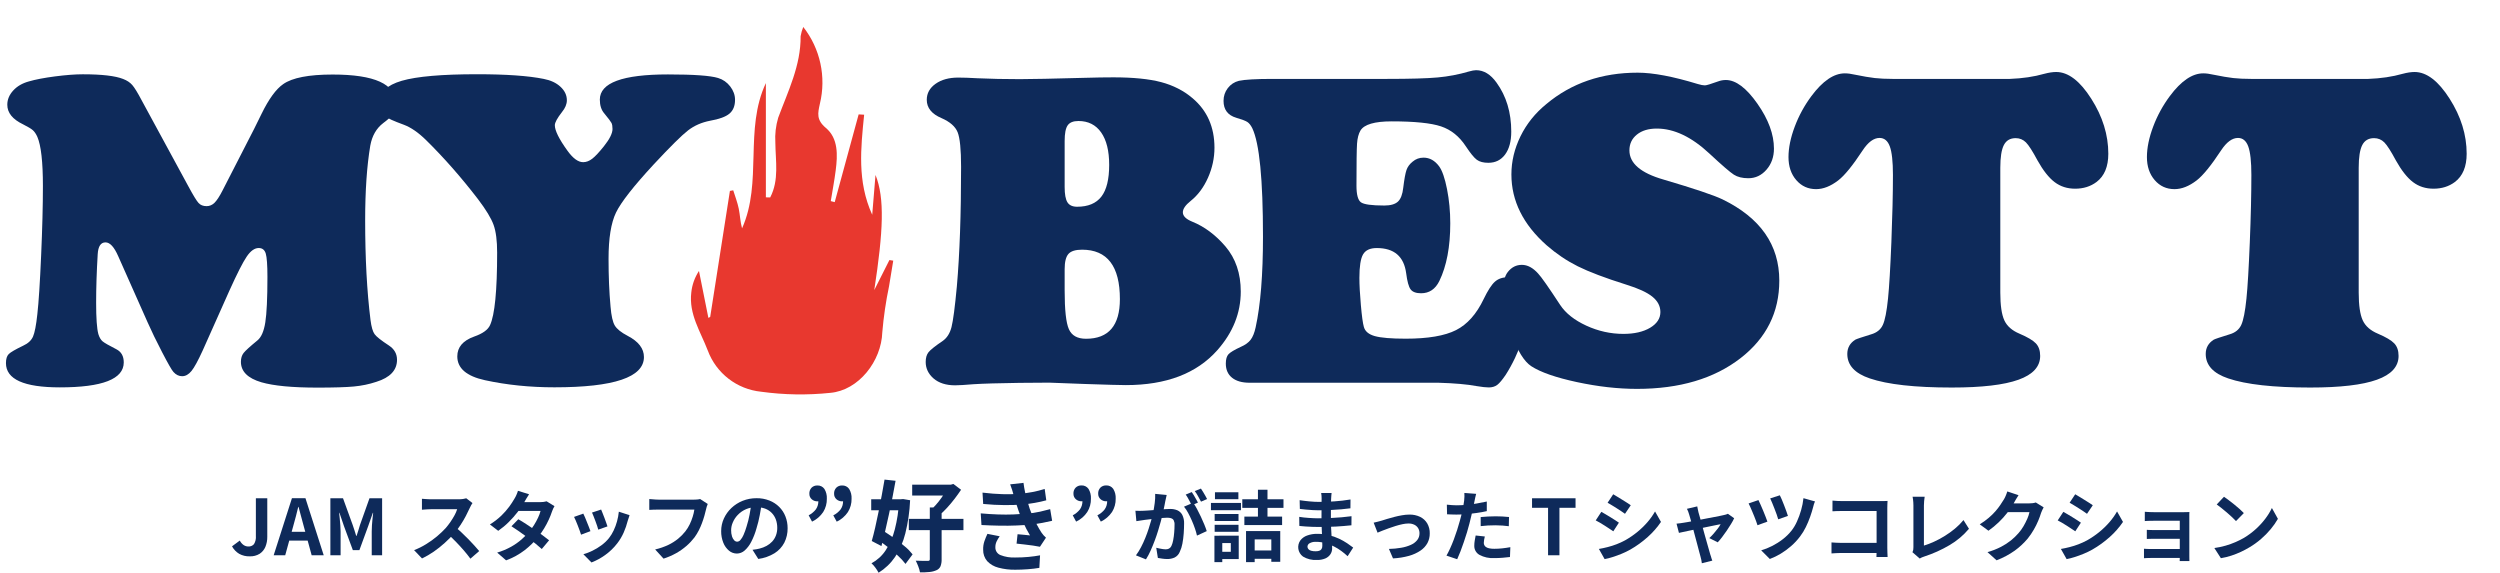 <?xml version="1.0" encoding="utf-8"?>
<!-- Generator: Adobe Illustrator 27.9.0, SVG Export Plug-In . SVG Version: 6.00 Build 0)  -->
<svg version="1.1" id="レイヤー_1" xmlns="http://www.w3.org/2000/svg" xmlns:xlink="http://www.w3.org/1999/xlink" x="0px"
	 y="0px" viewBox="0 0 926.76 212.31" style="enable-background:new 0 0 926.76 212.31;" xml:space="preserve">
<style type="text/css">
	.st0{clip-path:url(#SVGID_00000165217659560952030640000002328631846197659548_);}
	.st1{enable-background:new    ;}
	.st2{fill:#0E2A5A;}
	.st3{clip-path:url(#SVGID_00000088843289442500438930000016904691347823542193_);}
	.st4{fill:#E8382F;}
	.st5{clip-path:url(#SVGID_00000096059501477028723270000017406821011147578760_);}
</style>
<g id="グループ_30" transform="translate(-45 -22.333)">
	<g id="グループ_27" transform="translate(-7.568 -19)">
		<g id="グループ_24" transform="translate(52.568 41.333)">
			<g>
				<defs>
					<rect id="SVGID_1_" x="0" width="926.76" height="185.97"/>
				</defs>
				<clipPath id="SVGID_00000016778902267686313350000003582714509362011313_">
					<use xlink:href="#SVGID_1_"  style="overflow:visible;"/>
				</clipPath>
				<g id="グループ_23" style="clip-path:url(#SVGID_00000016778902267686313350000003582714509362011313_);">
					<g class="st1">
						<path class="st2" d="M85.03,107.76l-9.91,22.21c-1.71,3.74-3.08,6.26-4.13,7.55c-1.05,1.29-2.2,1.94-3.47,1.94
							c-1.21,0-2.28-0.52-3.22-1.57c-0.61-0.66-2-3.08-4.17-7.26c-2.17-4.18-3.98-7.9-5.41-11.14l-10.9-24.52
							c-1.49-3.41-3.05-5.12-4.71-5.12c-1.76,0-2.72,1.46-2.89,4.38c-0.39,6.49-0.58,12.49-0.58,18c0,5.73,0.27,9.61,0.83,11.64
							c0.38,1.21,0.89,2.09,1.53,2.64c0.63,0.55,2.35,1.54,5.16,2.97c1.82,0.94,2.72,2.56,2.72,4.87c0,6.16-7.9,9.25-23.69,9.25
							c-13.32,0-19.98-3-19.98-9c0-1.54,0.34-2.65,1.03-3.34c0.69-0.69,2.46-1.72,5.33-3.1c1.82-0.83,3.04-1.95,3.67-3.38
							c0.63-1.43,1.17-4.21,1.61-8.34c0.5-4.4,0.96-11.63,1.4-21.67c0.44-10.04,0.66-18.64,0.66-25.8c0-8.97-0.69-15.05-2.06-18.24
							c-0.5-1.1-1.06-1.93-1.69-2.48c-0.63-0.55-1.83-1.26-3.59-2.15c-3.91-1.87-5.86-4.29-5.86-7.26c0-1.93,0.73-3.69,2.19-5.28
							c1.46-1.6,3.4-2.72,5.82-3.38c2.42-0.71,5.65-1.33,9.7-1.86c4.05-0.52,7.47-0.78,10.28-0.78c7.04,0,12.02,0.58,14.94,1.73
							c1.43,0.55,2.56,1.29,3.38,2.23c0.83,0.94,2.01,2.86,3.55,5.78l17.17,31.62c1.87,3.47,3.16,5.59,3.88,6.36
							c0.71,0.77,1.7,1.16,2.97,1.16c1.1,0,2.08-0.41,2.93-1.24s1.86-2.36,3.01-4.62l11.64-22.7c1.43-2.92,2.36-4.81,2.81-5.7
							c2.69-5.5,5.37-9.16,8.01-10.98c3.36-2.36,9.46-3.55,18.33-3.55c15.57,0,23.36,3.55,23.36,10.65c0,1.6-0.3,2.88-0.91,3.84
							c-0.61,0.96-1.85,2.13-3.71,3.51c-2.53,1.93-4.13,4.71-4.79,8.34c-1.27,7.59-1.9,16.84-1.9,27.74
							c0,14.03,0.66,26.33,1.98,36.9c0.33,2.59,0.84,4.35,1.53,5.28c0.69,0.94,2.46,2.34,5.33,4.21c1.98,1.32,2.97,3.08,2.97,5.28
							c0,3.85-2.56,6.58-7.68,8.17c-2.64,0.88-5.42,1.46-8.34,1.73c-2.92,0.27-7.4,0.41-13.46,0.41c-9.3,0-16.24-0.66-20.8-1.98
							c-5.06-1.49-7.59-4.02-7.59-7.59c0-1.32,0.33-2.41,0.99-3.26c0.66-0.85,2.36-2.4,5.12-4.66c1.43-1.16,2.41-3.38,2.93-6.69
							c0.52-3.3,0.79-8.92,0.79-16.84c0-4.4-0.21-7.29-0.62-8.67c-0.41-1.37-1.28-2.06-2.6-2.06c-1.54,0-3.03,1.06-4.46,3.18
							C90.04,97.2,87.89,101.43,85.03,107.76z"/>
					</g>
					<g class="st1">
						<path class="st2" d="M176.88,27.52c10.78,0,19.01,0.58,24.68,1.73c2.59,0.5,4.67,1.47,6.23,2.93
							c1.57,1.46,2.35,3.12,2.35,4.99c0,1.43-0.6,2.89-1.82,4.38c-1.76,2.26-2.64,3.88-2.64,4.87c0,1.98,1.57,5.15,4.71,9.49
							c2.03,2.81,3.96,4.21,5.78,4.21c1.16,0,2.28-0.43,3.38-1.28c1.1-0.85,2.53-2.38,4.29-4.58c2.15-2.69,3.22-4.84,3.22-6.44
							c0-0.99-0.13-1.73-0.37-2.23c-0.25-0.5-1.14-1.68-2.68-3.55c-1.1-1.26-1.65-2.97-1.65-5.12c0-6.22,8.42-9.33,25.26-9.33
							c9.52,0,15.71,0.44,18.58,1.32c1.82,0.55,3.31,1.6,4.5,3.14c1.18,1.54,1.78,3.19,1.78,4.95c0,2.26-0.69,3.96-2.07,5.12
							c-1.37,1.16-3.77,2.04-7.18,2.64c-3.14,0.61-5.86,1.8-8.18,3.59c-2.31,1.79-6.55,5.98-12.71,12.59
							c-7.48,8.09-12.15,14.05-13.99,17.87c-1.84,3.83-2.76,9.54-2.76,17.13c0,6.39,0.24,12.3,0.74,17.75
							c0.28,3.36,0.8,5.68,1.57,6.98c0.77,1.29,2.36,2.57,4.79,3.84c4.02,2.09,6.02,4.71,6.02,7.84c0,7.49-11.06,11.23-33.19,11.23
							c-9.08,0-17.67-0.88-25.76-2.64c-6.82-1.49-10.24-4.43-10.24-8.83c0-3.41,2.09-5.86,6.27-7.35c3.14-1.1,5.09-2.5,5.86-4.21
							c1.76-3.8,2.64-12.77,2.64-26.91c0-4.4-0.44-7.83-1.32-10.28c-0.88-2.45-2.81-5.63-5.78-9.54
							c-6.22-8.09-12.63-15.38-19.24-21.88c-2.86-2.81-5.61-4.71-8.26-5.7c-3.74-1.37-6-2.39-6.77-3.05
							c-1.54-1.32-2.31-3.08-2.31-5.28c0-3.69,2.78-6.34,8.34-7.97C154.53,28.33,163.83,27.52,176.88,27.52z"/>
					</g>
					<g class="st1">
						<path class="st2" d="M388.98,141.85l-11.06,0.08c-7.76,0.11-13.43,0.27-17.01,0.5c-3.19,0.27-5.48,0.41-6.85,0.41
							c-3.36,0-6.03-0.85-8.01-2.56c-1.93-1.7-2.89-3.74-2.89-6.11c0-1.54,0.36-2.75,1.07-3.63c0.72-0.88,2.45-2.26,5.2-4.13
							c1.6-1.1,2.7-2.82,3.3-5.16c0.6-2.34,1.26-7.36,1.98-15.06c1.05-12,1.57-26.77,1.57-44.33c0-6.44-0.43-10.72-1.28-12.84
							c-0.85-2.12-2.85-3.87-5.99-5.24c-3.63-1.54-5.45-3.8-5.45-6.77c0-2.42,1.09-4.4,3.26-5.94c2.17-1.54,4.97-2.31,8.38-2.31
							c1.87,0,4.27,0.08,7.18,0.25c4.84,0.22,10.07,0.33,15.68,0.33c4.13,0,12.24-0.17,24.35-0.5c3.8-0.11,7.24-0.17,10.32-0.17
							c7.32,0,13.22,0.59,17.71,1.77c4.48,1.19,8.38,3.18,11.68,5.99c5.39,4.57,8.09,10.68,8.09,18.33c0,3.8-0.8,7.5-2.39,11.1
							c-1.6,3.6-3.74,6.48-6.44,8.63c-1.93,1.54-2.89,2.95-2.89,4.21c0,1.38,1.16,2.53,3.47,3.47c4.51,1.82,8.61,4.87,12.3,9.16
							c3.8,4.46,5.7,10.04,5.7,16.76c0,7.92-2.89,15.16-8.67,21.71c-7.65,8.64-18.96,12.96-33.93,12.96
							c-2.04,0-7.04-0.14-15.02-0.41C395.08,142.07,390.63,141.91,388.98,141.85z M394.67,52.28v17.01c0,2.7,0.34,4.6,1.03,5.7
							c0.69,1.1,1.88,1.65,3.59,1.65c4.07,0,7.07-1.25,9-3.76c1.93-2.5,2.89-6.42,2.89-11.76c0-5.17-0.99-9.18-2.97-12.01
							c-1.98-2.83-4.79-4.25-8.42-4.25c-1.93,0-3.26,0.54-4,1.61C395.04,47.54,394.67,49.48,394.67,52.28z M394.67,99.83v7.84
							c0,7.21,0.52,12,1.57,14.36c1.05,2.37,3.16,3.55,6.36,3.55c8.36,0,12.55-4.9,12.55-14.69c0-12.22-4.68-18.33-14.03-18.33
							c-2.42,0-4.1,0.52-5.04,1.57C395.14,95.18,394.67,97.08,394.67,99.83z"/>
					</g>
					<g class="st1">
						<path class="st2" d="M471.75,29.25h42.43c8.59,0,14.85-0.18,18.78-0.54c3.93-0.36,7.77-1.09,11.51-2.19
							c1.16-0.33,2.06-0.5,2.72-0.5c2.86,0,5.39,1.54,7.59,4.62c3.63,5.01,5.45,11.06,5.45,18.16c0,3.58-0.76,6.4-2.27,8.46
							c-1.52,2.06-3.59,3.09-6.23,3.09c-1.82,0-3.23-0.37-4.25-1.11c-1.02-0.75-2.38-2.41-4.09-5c-2.42-3.69-5.49-6.15-9.2-7.39
							c-3.71-1.24-9.81-1.86-18.29-1.86c-6.33,0-10.18,1.13-11.56,3.38c-0.72,1.21-1.14,2.84-1.28,4.87
							c-0.14,2.04-0.21,7.24-0.21,15.6c0,3.3,0.55,5.35,1.65,6.15c1.1,0.8,3.99,1.2,8.67,1.2c2.31,0,3.99-0.48,5.04-1.44
							c1.05-0.96,1.71-2.68,1.98-5.16c0.39-3.19,0.79-5.38,1.2-6.56c0.41-1.19,1.17-2.22,2.27-3.1c1.16-0.99,2.5-1.49,4.05-1.49
							c2.26,0,4.18,1.07,5.78,3.22c1.16,1.6,2.13,4.42,2.93,8.46c0.8,4.04,1.2,8.27,1.2,12.67c0,8.7-1.35,15.82-4.05,21.38
							c-1.49,3.03-3.74,4.54-6.77,4.54c-1.87,0-3.16-0.48-3.88-1.44c-0.72-0.96-1.26-2.96-1.65-5.99c-0.83-6.22-4.46-9.33-10.9-9.33
							c-2.48,0-4.17,0.79-5.08,2.35c-0.91,1.57-1.36,4.47-1.36,8.71c0,2.59,0.18,5.93,0.54,10.03c0.36,4.1,0.73,6.81,1.11,8.13
							c0.44,1.65,1.8,2.79,4.09,3.43c2.28,0.63,6.09,0.95,11.43,0.95c8.26,0,14.47-1.06,18.66-3.18c4.18-2.12,7.59-5.95,10.24-11.51
							c1.54-3.19,2.93-5.34,4.17-6.44c1.24-1.1,2.85-1.65,4.83-1.65c2.31,0,4.22,1,5.74,3.01c1.51,2.01,2.27,4.53,2.27,7.55
							c0,3.3-0.85,7.43-2.56,12.38c-1.71,4.95-3.8,9.36-6.27,13.21c-1.26,1.87-2.31,3.12-3.14,3.75c-0.83,0.63-1.87,0.95-3.14,0.95
							c-1.05,0-2.56-0.17-4.54-0.5c-3.52-0.66-8.23-1.07-14.12-1.24h-70c-2.81,0-4.98-0.62-6.52-1.86
							c-1.54-1.24-2.31-2.98-2.31-5.24c0-1.6,0.33-2.75,0.99-3.47c0.66-0.71,2.17-1.62,4.54-2.72c1.65-0.71,2.88-1.6,3.67-2.64
							c0.8-1.04,1.42-2.59,1.86-4.62c1.82-8.31,2.72-19.51,2.72-33.6c0-21.24-1.32-34.64-3.96-40.2c-0.55-1.1-1.16-1.87-1.82-2.31
							c-0.66-0.44-2.04-0.96-4.13-1.57c-3.14-0.93-4.71-3.03-4.71-6.27c0-1.76,0.52-3.33,1.57-4.71c1.05-1.37,2.42-2.28,4.13-2.72
							C461.43,29.5,465.58,29.25,471.75,29.25z"/>
					</g>
					<g class="st1">
						<path class="st2" d="M607.09,26.94c5.67,0,13.1,1.4,22.29,4.21c1.1,0.33,1.98,0.5,2.64,0.5c0.55,0,2.2-0.5,4.95-1.49
							c0.88-0.33,1.82-0.5,2.81-0.5c3.69,0,7.58,2.92,11.68,8.75c4.1,5.83,6.15,11.39,6.15,16.68c0,3.08-0.92,5.68-2.76,7.8
							c-1.85,2.12-4.09,3.18-6.73,3.18c-2.2,0-3.99-0.44-5.37-1.32c-1.38-0.88-4.4-3.49-9.08-7.84c-6.6-6.16-13.1-9.25-19.48-9.25
							c-3.08,0-5.54,0.74-7.39,2.23c-1.85,1.49-2.77,3.44-2.77,5.86c0,4.79,4.21,8.39,12.63,10.81c11.39,3.36,18.68,5.81,21.88,7.35
							c14.03,6.83,21.05,16.87,21.05,30.13c0,11.72-4.79,21.3-14.36,28.73c-9.8,7.59-22.59,11.39-38.39,11.39
							c-7.04,0-14.47-0.84-22.29-2.52c-7.82-1.68-13.46-3.65-16.92-5.9c-2.64-1.76-5.02-5.6-7.14-11.52
							c-2.12-5.91-3.18-11.68-3.18-17.29c0-2.69,0.55-4.73,1.65-6.11c1.38-1.76,3.11-2.64,5.2-2.64c2.09,0,4.1,1.07,6.03,3.22
							c1.16,1.21,3.88,5.09,8.17,11.64c2.04,3.08,5.27,5.64,9.7,7.68c4.43,2.04,9.01,3.05,13.74,3.05c4.07,0,7.37-0.76,9.91-2.27
							c2.53-1.52,3.8-3.45,3.8-5.82c0-2.2-0.99-4.1-2.97-5.7c-1.98-1.6-5.2-3.08-9.66-4.46c-7.87-2.48-13.87-4.75-18-6.81
							c-4.13-2.07-7.98-4.67-11.56-7.8c-8.69-7.7-13.04-16.45-13.04-26.25c0-4.84,1.13-9.56,3.38-14.16
							c2.26-4.6,5.45-8.57,9.58-11.93C582.49,30.82,593.78,26.94,607.09,26.94z"/>
					</g>
					<g class="st1">
						<path class="st2" d="M701.56,29.25h43.5c4.68-0.17,8.94-0.8,12.8-1.9c1.65-0.44,3.11-0.66,4.38-0.66c4.46,0,8.79,3.3,13,9.91
							c4.21,6.6,6.32,13.4,6.32,20.39c0,4.79-1.46,8.28-4.38,10.48c-2.2,1.65-4.84,2.48-7.92,2.48c-2.92,0-5.45-0.81-7.59-2.43
							c-2.15-1.62-4.27-4.31-6.36-8.05c-1.82-3.41-3.25-5.64-4.29-6.69c-1.05-1.04-2.31-1.57-3.8-1.57c-2.04,0-3.49,0.85-4.38,2.56
							c-0.88,1.71-1.32,4.51-1.32,8.42v46.23c0,4.73,0.5,8.17,1.49,10.32s2.86,3.8,5.61,4.95c2.97,1.27,4.99,2.46,6.07,3.59
							c1.07,1.13,1.61,2.68,1.61,4.66c0,3.96-2.68,6.91-8.05,8.83c-5.37,1.93-13.61,2.89-24.73,2.89c-13.65,0-23.77-1.13-30.38-3.38
							c-5.56-1.87-8.34-4.9-8.34-9.08c0-2.26,0.99-4.02,2.97-5.28c0.5-0.27,2.45-0.93,5.86-1.98c2.09-0.6,3.53-1.76,4.33-3.47
							c0.8-1.7,1.45-4.98,1.94-9.82c0.44-4.29,0.85-11.24,1.24-20.84c0.38-9.61,0.58-17.93,0.58-24.97c0-4.95-0.39-8.47-1.16-10.57
							c-0.77-2.09-2.04-3.14-3.8-3.14c-2.15,0-4.24,1.54-6.27,4.62c-3.69,5.61-6.71,9.33-9.08,11.14c-2.81,2.15-5.53,3.22-8.17,3.22
							c-2.97,0-5.42-1.11-7.35-3.34c-1.93-2.23-2.89-5.08-2.89-8.54c0-3.41,0.77-7.17,2.31-11.27c1.54-4.1,3.61-7.88,6.19-11.35
							c4.18-5.61,8.31-8.42,12.38-8.42c1.1,0,2.37,0.17,3.8,0.5c2.97,0.61,5.41,1.02,7.3,1.24
							C696.89,29.14,699.08,29.25,701.56,29.25z"/>
					</g>
					<g class="st1">
						<path class="st2" d="M834.42,29.25h43.5c4.68-0.17,8.94-0.8,12.8-1.9c1.65-0.44,3.11-0.66,4.37-0.66c4.46,0,8.79,3.3,13,9.91
							c4.21,6.6,6.31,13.4,6.31,20.39c0,4.79-1.46,8.28-4.37,10.48c-2.2,1.65-4.85,2.48-7.92,2.48c-2.92,0-5.45-0.81-7.59-2.43
							c-2.15-1.62-4.27-4.31-6.36-8.05c-1.82-3.41-3.25-5.64-4.29-6.69c-1.04-1.04-2.31-1.57-3.8-1.57c-2.03,0-3.49,0.85-4.37,2.56
							c-0.88,1.71-1.32,4.51-1.32,8.42v46.23c0,4.73,0.5,8.17,1.49,10.32s2.86,3.8,5.61,4.95c2.97,1.27,4.99,2.46,6.07,3.59
							c1.07,1.13,1.61,2.68,1.61,4.66c0,3.96-2.68,6.91-8.05,8.83c-5.37,1.93-13.61,2.89-24.72,2.89c-13.65,0-23.77-1.13-30.38-3.38
							c-5.56-1.87-8.34-4.9-8.34-9.08c0-2.26,0.99-4.02,2.97-5.28c0.5-0.27,2.45-0.93,5.86-1.98c2.09-0.6,3.53-1.76,4.33-3.47
							c0.8-1.7,1.45-4.98,1.94-9.82c0.44-4.29,0.85-11.24,1.24-20.84c0.39-9.61,0.58-17.93,0.58-24.97c0-4.95-0.39-8.47-1.16-10.57
							c-0.77-2.09-2.04-3.14-3.8-3.14c-2.15,0-4.24,1.54-6.27,4.62c-3.69,5.61-6.72,9.33-9.08,11.14c-2.81,2.15-5.53,3.22-8.18,3.22
							c-2.97,0-5.42-1.11-7.34-3.34c-1.93-2.23-2.89-5.08-2.89-8.54c0-3.41,0.77-7.17,2.31-11.27c1.54-4.1,3.61-7.88,6.19-11.35
							c4.18-5.61,8.31-8.42,12.38-8.42c1.1,0,2.36,0.17,3.8,0.5c2.97,0.61,5.41,1.02,7.3,1.24
							C829.76,29.14,831.95,29.25,834.42,29.25z"/>
					</g>
				</g>
			</g>
		</g>
		<g id="グループ_26" transform="translate(146.497 45)">
			<g>
				<defs>
					<rect id="SVGID_00000018958381393017136010000018144167284333130900_" x="162.2" y="6.33" width="75" height="136.2"/>
				</defs>
				<clipPath id="SVGID_00000158011277660417973790000011040958274821025725_">
					<use xlink:href="#SVGID_00000018958381393017136010000018144167284333130900_"  style="overflow:visible;"/>
				</clipPath>
				<g id="グループ_25" style="clip-path:url(#SVGID_00000158011277660417973790000011040958274821025725_);">
					<path id="パス_29" class="st4" d="M230.17,103.86l5.61-11.13l1.42,0.23c-0.52,3.17-1.06,6.33-1.56,9.5
						c-1.18,5.63-2.01,11.33-2.5,17.06c-0.35,10.67-8.73,21.52-19.3,22.45c-8.52,0.89-17.11,0.75-25.6-0.42
						c-8.98-0.9-16.66-6.83-19.8-15.29c-2.7-7.04-7.06-13.48-6.11-21.47c0.29-2.86,1.27-5.61,2.85-8.01l3.49,17.4l0.67-0.36
						c2.44-15.57,4.88-31.14,7.31-46.71l1.23-0.23c0.7,2.27,1.58,4.51,2.05,6.83c0.48,2.37,0.55,4.82,1.22,7.28
						c7.66-17.18,0.74-36.67,8.83-53.86v42.36l1.6,0.04c3.37-6.48,1.97-13.47,1.91-20.35c-0.19-3.11,0.17-6.22,1.06-9.21
						c3.65-9.85,8.41-19.35,8.31-30.22c0.2-1.17,0.53-2.32,0.98-3.42c6.3,8.03,8.57,18.5,6.17,28.42c-0.8,3.61-1.36,6,2.2,9
						c4.64,3.89,4.39,10.06,3.65,15.78c-0.49,3.8-1.21,7.58-1.82,11.36l1.46,0.38l8.87-32.53l2.04,0.12
						c-1.23,12.33-2.65,24.67,2.99,37.09l1.22-14.76c3.45,8.61,2.9,20.77-0.46,42.69"/>
				</g>
			</g>
		</g>
	</g>
	<g id="グループ_29" transform="translate(76.542 87.531)">
		<g>
			<defs>
				<rect id="SVGID_00000102532948297940386740000004547492104994609321_" x="54.47" y="112.59" width="758.41" height="34.52"/>
			</defs>
			<clipPath id="SVGID_00000096776510656555498480000016734656584903468961_">
				<use xlink:href="#SVGID_00000102532948297940386740000004547492104994609321_"  style="overflow:visible;"/>
			</clipPath>
			
				<g id="グループ_28" transform="translate(0 0)" style="clip-path:url(#SVGID_00000096776510656555498480000016734656584903468961_);">
				<path id="パス_30" class="st2" d="M61.01,141.04c-1.35,0.04-2.69-0.28-3.88-0.93c-1.12-0.67-2.04-1.63-2.66-2.78l2.88-2.14
					c0.33,0.66,0.82,1.24,1.43,1.67c0.51,0.34,1.1,0.53,1.71,0.53c0.8,0.06,1.58-0.26,2.11-0.86c0.56-0.91,0.81-1.99,0.71-3.05
					V119.5h4.23v14.33c0.02,1.25-0.22,2.48-0.68,3.64c-0.43,1.06-1.17,1.97-2.13,2.61C63.62,140.76,62.32,141.1,61.01,141.04"/>
				<path id="パス_31" class="st2" d="M69.91,140.64l6.77-21.15h5.01l6.77,21.15h-4.47l-3-11.02c-0.33-1.1-0.63-2.25-0.93-3.44
					c-0.29-1.19-0.6-2.35-0.93-3.47h-0.11c-0.27,1.14-0.56,2.3-0.87,3.48c-0.31,1.18-0.62,2.32-0.93,3.42l-3.03,11.02L69.91,140.64z
					 M74.1,131.94h10.05v3.27H74.1V131.94z"/>
				<path id="パス_32" class="st2" d="M90.93,140.64V119.5h4.68l3.6,9.93c0.23,0.63,0.45,1.29,0.66,1.99
					c0.21,0.69,0.42,1.37,0.63,2.04h0.14c0.23-0.67,0.45-1.35,0.66-2.04c0.21-0.69,0.41-1.36,0.6-1.99l3.53-9.93h4.68v21.15h-3.85
					v-8.82c0-0.69,0.03-1.44,0.08-2.26c0.06-0.82,0.13-1.64,0.21-2.47s0.17-1.56,0.24-2.21h-0.11l-1.74,4.97l-3.25,8.88h-2.43
					l-3.28-8.88l-1.69-4.97h-0.11c0.08,0.65,0.15,1.38,0.23,2.21c0.08,0.83,0.15,1.65,0.21,2.47c0.07,0.82,0.1,1.57,0.1,2.26v8.82
					L90.93,140.64z"/>
				<path id="パス_33" class="st2" d="M143.61,121.29c-0.11,0.17-0.27,0.44-0.5,0.8c-0.2,0.32-0.36,0.65-0.5,1
					c-0.4,0.89-0.89,1.89-1.47,3s-1.24,2.22-1.97,3.33c-0.71,1.08-1.49,2.12-2.33,3.11c-1.11,1.24-2.29,2.43-3.53,3.54
					c-1.28,1.16-2.63,2.24-4.05,3.22c-1.38,0.96-2.84,1.8-4.36,2.53l-2.94-3.08c1.56-0.6,3.06-1.34,4.48-2.23
					c1.41-0.86,2.76-1.83,4.04-2.9c1.13-0.95,2.2-1.97,3.2-3.05c0.64-0.74,1.23-1.51,1.78-2.31c0.54-0.79,1.04-1.6,1.5-2.44
					c0.4-0.71,0.72-1.46,0.97-2.24h-9.67c-0.4,0-0.82,0.01-1.25,0.04l-1.24,0.08l-0.9,0.07v-4.06c0.29,0.02,0.64,0.05,1.06,0.08
					s0.84,0.07,1.27,0.08c0.43,0.02,0.79,0.03,1.07,0.03h10.09c0.58,0,1.16-0.03,1.73-0.11c0.41-0.05,0.82-0.14,1.21-0.26
					L143.61,121.29z M137.22,130.17c0.74,0.59,1.53,1.27,2.37,2.06c0.84,0.78,1.66,1.59,2.48,2.43c0.82,0.84,1.57,1.64,2.27,2.41
					c0.69,0.77,1.28,1.44,1.76,2.01l-3.26,2.83c-0.7-0.97-1.51-1.98-2.41-3.03c-0.91-1.05-1.86-2.09-2.86-3.12s-2.01-2.02-3.04-2.96
					L137.22,130.17z"/>
				<path id="パス_34" class="st2" d="M164.59,118.03c-0.34,0.5-0.68,1.03-1.01,1.6c-0.33,0.57-0.59,1.01-0.76,1.31
					c-0.73,1.27-1.55,2.48-2.45,3.64c-1.02,1.32-2.13,2.58-3.32,3.75c-1.2,1.2-2.51,2.28-3.9,3.25l-3.08-2.37
					c1.54-0.94,2.97-2.04,4.27-3.29c1.07-1.03,2.04-2.15,2.93-3.34c0.68-0.93,1.31-1.89,1.88-2.88c0.28-0.44,0.52-0.9,0.73-1.38
					c0.23-0.51,0.43-1.04,0.59-1.58L164.59,118.03z M174.01,122.44c-0.19,0.3-0.36,0.62-0.51,0.94c-0.17,0.35-0.31,0.72-0.43,1.09
					c-0.33,1-0.72,1.97-1.16,2.93c-0.51,1.12-1.09,2.22-1.73,3.27c-0.69,1.14-1.45,2.23-2.29,3.27c-1.44,1.76-3.07,3.36-4.87,4.77
					c-2.11,1.62-4.45,2.91-6.95,3.82l-3.31-2.88c1.81-0.53,3.55-1.26,5.2-2.18c1.36-0.76,2.64-1.66,3.82-2.68
					c1.01-0.88,1.95-1.84,2.81-2.86c0.68-0.78,1.29-1.62,1.84-2.5c0.56-0.89,1.07-1.82,1.51-2.77c0.38-0.79,0.68-1.61,0.9-2.45
					h-9.66l1.31-3.26h8.11c0.46,0,0.91-0.03,1.36-0.08c0.38-0.04,0.76-0.12,1.13-0.23L174.01,122.44z M160.6,127.29
					c0.88,0.49,1.83,1.08,2.87,1.76c1.04,0.68,2.09,1.38,3.15,2.1c1.07,0.73,2.07,1.43,3,2.11c0.93,0.68,1.73,1.29,2.39,1.83
					l-2.71,3.23c-0.63-0.57-1.4-1.23-2.33-1.99c-0.92-0.75-1.92-1.52-2.98-2.31c-1.07-0.79-2.12-1.55-3.15-2.27
					c-1.04-0.72-1.97-1.34-2.78-1.86L160.6,127.29z"/>
				<path id="パス_35" class="st2" d="M184.69,125.2c0.18,0.36,0.4,0.83,0.64,1.4c0.25,0.57,0.49,1.17,0.73,1.8
					c0.25,0.63,0.49,1.24,0.73,1.82s0.42,1.09,0.55,1.48l-3.48,1.31c-0.11-0.38-0.28-0.87-0.5-1.48c-0.22-0.61-0.46-1.25-0.73-1.93
					c-0.27-0.67-0.52-1.3-0.76-1.87c-0.18-0.45-0.38-0.89-0.61-1.31L184.69,125.2z M201.84,125.78c-0.15,0.46-0.27,0.85-0.38,1.17
					s-0.2,0.63-0.3,0.91c-0.37,1.48-0.87,2.93-1.48,4.32c-0.63,1.44-1.44,2.8-2.4,4.04c-1.28,1.67-2.81,3.14-4.52,4.36
					c-1.56,1.12-3.25,2.04-5.04,2.73l-3-3.05c1.14-0.32,2.25-0.75,3.31-1.27c1.18-0.57,2.31-1.26,3.37-2.04
					c1.04-0.76,1.98-1.65,2.8-2.66c0.68-0.87,1.26-1.81,1.73-2.81c0.52-1.09,0.94-2.23,1.26-3.4c0.33-1.18,0.55-2.38,0.67-3.59
					L201.84,125.78z M191.3,123.69c0.13,0.3,0.31,0.74,0.53,1.3l0.7,1.8c0.25,0.64,0.47,1.24,0.66,1.81
					c0.19,0.57,0.34,1.02,0.46,1.34l-3.42,1.2c-0.11-0.46-0.24-0.92-0.4-1.36c-0.19-0.55-0.4-1.14-0.63-1.76
					c-0.23-0.62-0.46-1.21-0.68-1.78c-0.23-0.57-0.43-1.04-0.6-1.43L191.3,123.69z"/>
				<path id="パス_36" class="st2" d="M230.82,121.63c-0.15,0.31-0.27,0.63-0.36,0.96c-0.1,0.37-0.2,0.72-0.27,1.04
					c-0.15,0.69-0.35,1.47-0.6,2.34s-0.54,1.78-0.89,2.71c-0.35,0.95-0.75,1.87-1.21,2.77c-0.46,0.9-0.99,1.76-1.58,2.57
					c-0.89,1.16-1.9,2.23-3,3.18c-1.18,1.02-2.46,1.92-3.82,2.68c-1.48,0.82-3.04,1.5-4.65,2.01l-3.11-3.4
					c1.69-0.39,3.34-0.96,4.91-1.7c1.29-0.62,2.5-1.39,3.61-2.29c0.99-0.81,1.89-1.72,2.68-2.73c0.63-0.81,1.17-1.68,1.61-2.6
					c0.44-0.91,0.81-1.86,1.11-2.83c0.27-0.86,0.48-1.74,0.61-2.63h-13.3c-0.65,0-1.28,0.01-1.91,0.03
					c-0.63,0.02-1.12,0.05-1.5,0.08v-4.02c0.3,0.02,0.66,0.05,1.06,0.08s0.82,0.07,1.25,0.1c0.44,0.03,0.82,0.04,1.12,0.04h13.19
					c0.29,0,0.64-0.01,1.06-0.04c0.39-0.03,0.79-0.09,1.17-0.19L230.82,121.63z"/>
				<path id="パス_37" class="st2" d="M250.85,121.09c-0.18,1.45-0.43,3-0.74,4.64c-0.31,1.68-0.72,3.33-1.23,4.97
					c-0.47,1.72-1.12,3.38-1.94,4.97c-0.61,1.21-1.43,2.3-2.44,3.21c-0.8,0.72-1.83,1.12-2.9,1.13c-1.06-0.01-2.09-0.38-2.9-1.07
					c-0.94-0.79-1.67-1.81-2.11-2.95c-0.54-1.36-0.81-2.82-0.79-4.28c-0.01-1.61,0.33-3.21,1-4.68c0.67-1.47,1.61-2.79,2.78-3.9
					c1.21-1.14,2.62-2.05,4.17-2.67c1.64-0.66,3.39-0.98,5.15-0.97c1.63-0.03,3.26,0.27,4.78,0.86c1.36,0.53,2.6,1.34,3.64,2.37
					c1.01,1.01,1.8,2.22,2.31,3.54c0.54,1.39,0.81,2.87,0.8,4.36c0.03,1.86-0.39,3.7-1.23,5.37c-0.84,1.6-2.1,2.95-3.64,3.91
					c-1.83,1.11-3.88,1.83-6,2.11l-2.14-3.4c0.55-0.06,1.03-0.12,1.46-0.2c0.42-0.08,0.82-0.16,1.2-0.26
					c0.89-0.22,1.75-0.55,2.56-0.99c0.77-0.42,1.47-0.96,2.07-1.6c0.6-0.65,1.07-1.41,1.38-2.24c0.34-0.9,0.51-1.86,0.5-2.83
					c0.01-1.05-0.16-2.09-0.51-3.08c-0.33-0.91-0.84-1.74-1.51-2.44c-0.68-0.7-1.51-1.25-2.43-1.6c-1.05-0.38-2.16-0.57-3.27-0.55
					c-2.63-0.06-5.16,1-6.96,2.91c-0.77,0.81-1.38,1.74-1.81,2.77c-0.39,0.89-0.6,1.85-0.61,2.83c-0.02,0.81,0.1,1.61,0.34,2.38
					c0.17,0.54,0.45,1.02,0.84,1.43c0.28,0.29,0.67,0.46,1.07,0.47c0.46-0.03,0.89-0.25,1.18-0.61c0.48-0.56,0.87-1.19,1.16-1.87
					c0.45-1.03,0.83-2.09,1.14-3.17c0.46-1.44,0.83-2.91,1.11-4.4c0.3-1.51,0.52-3.03,0.66-4.57L250.85,121.09z"/>
				<path id="パス_38" class="st2" d="M269.48,128.17l-1.25-2.34c1.05-0.54,1.97-1.3,2.69-2.23c0.62-0.9,0.93-1.97,0.9-3.06
					l-0.29-3.33l1.98,2.6c-0.29,0.24-0.62,0.45-0.97,0.6c-0.35,0.16-0.73,0.24-1.12,0.24c-0.76,0.01-1.49-0.27-2.05-0.77
					c-0.59-0.51-0.91-1.27-0.88-2.05c-0.05-0.83,0.25-1.64,0.82-2.24c0.56-0.55,1.32-0.84,2.11-0.82c1.05-0.06,2.05,0.42,2.65,1.28
					c0.66,1.09,0.97,2.35,0.9,3.62c0.04,1.75-0.43,3.48-1.36,4.96c-1.03,1.53-2.45,2.76-4.12,3.54 M278.64,128.19l-1.28-2.34
					c1.07-0.53,2-1.29,2.73-2.23c0.62-0.9,0.93-1.98,0.9-3.08l-0.29-3.33l1.98,2.6c-0.29,0.24-0.62,0.45-0.97,0.6
					c-0.35,0.16-0.73,0.24-1.12,0.24c-0.76,0.01-1.49-0.27-2.05-0.77c-0.59-0.51-0.91-1.27-0.88-2.05
					c-0.05-0.83,0.25-1.64,0.82-2.24c0.56-0.55,1.32-0.84,2.11-0.82c1.05-0.06,2.05,0.42,2.65,1.28c0.66,1.09,0.97,2.35,0.9,3.62
					c0.04,1.75-0.44,3.48-1.36,4.96C281.74,126.17,280.31,127.4,278.64,128.19"/>
				<path id="パス_39" class="st2" d="M291.42,119.87h11.86v4.09h-11.86V119.87z M301.74,119.87h0.73l0.77-0.07l2.6,0.44
					c-0.18,4.16-0.77,8.28-1.78,12.32c-0.77,3.11-2.06,6.06-3.82,8.73c-1.6,2.35-3.68,4.33-6.09,5.82
					c-0.34-0.65-0.73-1.27-1.17-1.85c-0.42-0.6-0.91-1.15-1.46-1.64c2.13-1.15,3.94-2.81,5.27-4.83c1.55-2.38,2.69-5,3.38-7.75
					c0.87-3.38,1.39-6.84,1.55-10.32L301.74,119.87z M296.36,112.59l4.09,0.44c-0.34,1.95-0.73,4-1.15,6.15
					c-0.43,2.15-0.87,4.29-1.34,6.42c-0.47,2.14-0.93,4.2-1.39,6.19c-0.46,1.99-0.92,3.8-1.36,5.44l-3.59-1.87
					c0.41-1.44,0.84-3.09,1.26-4.94s0.85-3.81,1.26-5.88c0.42-2.06,0.81-4.11,1.19-6.15C295.71,116.35,296.05,114.42,296.36,112.59
					 M293.58,134.74l2.38-3.11c1.27,0.81,2.61,1.71,4.01,2.71c1.4,1,2.71,2.01,3.92,3.04c1.06,0.87,2.02,1.85,2.87,2.93l-2.63,3.54
					c-0.83-1.09-1.76-2.1-2.78-3.02c-1.17-1.09-2.44-2.17-3.79-3.24C296.2,136.51,294.87,135.57,293.58,134.74 M305.36,127.16h20.25
					v4.17h-20.25V127.16z M306.61,114.46h14.9v4.03h-14.9V114.46z M313.13,122.91h4.39v19.19c0.04,0.88-0.1,1.77-0.4,2.6
					c-0.29,0.65-0.81,1.18-1.46,1.46c-0.83,0.37-1.71,0.6-2.62,0.68c-1.18,0.12-2.36,0.16-3.54,0.13c-0.13-0.74-0.34-1.46-0.62-2.16
					c-0.28-0.74-0.59-1.46-0.95-2.16l2.67,0.07c0.85,0.03,1.44,0.03,1.76,0c0.21,0.03,0.43-0.02,0.62-0.13
					c0.12-0.14,0.18-0.33,0.16-0.51V122.91z M319.9,114.46h1.09l0.88-0.26l2.86,2.16c-0.71,1.07-1.51,2.19-2.4,3.35
					c-0.89,1.16-1.82,2.27-2.79,3.33c-0.91,0.99-1.87,1.93-2.89,2.8c-0.37-0.48-0.77-0.94-1.21-1.36c-0.42-0.43-0.86-0.83-1.32-1.21
					c0.8-0.76,1.55-1.58,2.23-2.45c0.74-0.93,1.43-1.89,2.07-2.89c0.54-0.83,1.03-1.68,1.48-2.56L319.9,114.46z"/>
				<path id="パス_40" class="st2" d="M332.02,125.11c2.22,0.2,4.34,0.33,6.37,0.4s3.93,0.07,5.71,0c1.78-0.07,3.4-0.17,4.87-0.29
					c1.71-0.13,3.41-0.38,5.09-0.75c1.42-0.33,2.65-0.64,3.7-0.93l0.73,4.32c-1.09,0.27-2.3,0.52-3.62,0.77s-2.73,0.45-4.21,0.62
					c-1.56,0.15-3.35,0.26-5.36,0.35c-2.01,0.09-4.13,0.11-6.35,0.07c-2.22-0.04-4.44-0.12-6.66-0.24L332.02,125.11z M332.68,117.42
					c2.69,0.32,5.16,0.51,7.41,0.57c2.09,0.06,4.18,0.02,6.27-0.13c1.62-0.14,3.23-0.36,4.83-0.66c1.53-0.29,3.05-0.67,4.54-1.14
					l0.59,4.21c-1.32,0.36-2.75,0.68-4.28,0.95c-1.54,0.27-3.11,0.48-4.72,0.62c-1.88,0.15-4.05,0.21-6.5,0.2
					c-2.45-0.01-5.08-0.15-7.89-0.42L332.68,117.42z M339.05,133.6c-0.43,0.59-0.81,1.23-1.13,1.88c-0.33,0.68-0.49,1.43-0.48,2.18
					c-0.05,1.27,0.7,2.44,1.88,2.91c1.75,0.69,3.63,0.99,5.51,0.9c1.73,0,3.37-0.07,4.92-0.22c1.55-0.15,2.97-0.34,4.26-0.59
					l-0.26,4.65c-1.27,0.22-2.7,0.39-4.28,0.51c-1.58,0.12-3.12,0.18-4.61,0.18c-2.13,0.04-4.26-0.22-6.32-0.77
					c-1.57-0.4-3-1.23-4.12-2.4c-1.01-1.17-1.54-2.68-1.5-4.23c-0.04-1.07,0.12-2.15,0.46-3.17c0.33-0.93,0.7-1.84,1.12-2.73
					L339.05,133.6z M344.25,118.45c-0.17-0.68-0.37-1.36-0.59-2.03c-0.22-0.67-0.46-1.36-0.73-2.07l4.94-0.55
					c0.15,1.15,0.34,2.28,0.57,3.39c0.23,1.11,0.5,2.18,0.82,3.2c0.31,1.03,0.6,2.01,0.9,2.97c0.29,0.83,0.68,1.78,1.15,2.84
					c0.48,1.06,1,2.12,1.56,3.18c0.56,1.06,1.12,2.02,1.68,2.87c0.24,0.34,0.49,0.67,0.75,0.97c0.27,0.32,0.57,0.62,0.9,0.9
					l-2.23,3.37c-0.68-0.15-1.53-0.29-2.54-0.44c-1.01-0.15-2.06-0.28-3.15-0.4l-2.98-0.33l0.37-3.48c0.76,0.07,1.58,0.15,2.47,0.22
					s1.6,0.15,2.14,0.22c-0.93-1.55-1.77-3.15-2.51-4.8c-0.7-1.56-1.28-3.02-1.74-4.36c-0.29-0.85-0.54-1.59-0.73-2.21
					c-0.2-0.62-0.37-1.21-0.53-1.76C344.59,119.6,344.43,119.03,344.25,118.45"/>
				<path id="パス_41" class="st2" d="M367.38,128.17l-1.25-2.34c1.05-0.54,1.97-1.3,2.69-2.23c0.62-0.9,0.93-1.98,0.9-3.08
					l-0.29-3.33l1.98,2.6c-0.29,0.24-0.62,0.45-0.97,0.6c-0.35,0.16-0.73,0.24-1.12,0.24c-0.76,0.01-1.49-0.27-2.05-0.77
					c-0.59-0.51-0.91-1.27-0.88-2.05c-0.05-0.83,0.25-1.64,0.82-2.24c0.56-0.55,1.32-0.84,2.11-0.82c1.05-0.06,2.05,0.42,2.65,1.28
					c0.66,1.09,0.97,2.35,0.9,3.62c0.04,1.75-0.43,3.48-1.36,4.96C370.48,126.16,369.06,127.38,367.38,128.17 M376.54,128.17
					l-1.28-2.34c1.07-0.53,2-1.29,2.73-2.23c0.62-0.9,0.93-1.98,0.9-3.08l-0.29-3.33l1.98,2.6c-0.29,0.24-0.62,0.45-0.97,0.6
					c-0.35,0.16-0.73,0.24-1.12,0.24c-0.76,0.01-1.49-0.27-2.05-0.77c-0.59-0.52-0.91-1.27-0.88-2.05
					c-0.05-0.83,0.25-1.64,0.82-2.24c0.56-0.55,1.32-0.84,2.11-0.82c1.05-0.06,2.05,0.42,2.66,1.28c0.66,1.09,0.97,2.35,0.9,3.62
					c0.04,1.75-0.44,3.48-1.36,4.96C379.63,126.15,378.21,127.38,376.54,128.17"/>
				<path id="パス_42" class="st2" d="M389.36,124.14c0.51,0.04,1.02,0.05,1.53,0.04c0.5-0.01,1.01-0.02,1.53-0.04
					c0.51-0.02,1.04-0.05,1.71-0.1l2.13-0.16c0.75-0.06,1.51-0.12,2.27-0.19c0.76-0.07,1.46-0.12,2.11-0.16
					c0.65-0.04,1.18-0.06,1.6-0.06c0.92-0.02,1.83,0.15,2.68,0.5c0.78,0.35,1.42,0.95,1.81,1.7c0.49,1.01,0.73,2.13,0.67,3.26
					c0,1.12-0.05,2.34-0.14,3.65c-0.09,1.26-0.25,2.52-0.49,3.77c-0.19,1.06-0.52,2.08-0.98,3.05c-0.36,0.89-1.02,1.61-1.87,2.06
					c-0.88,0.4-1.84,0.6-2.81,0.57c-0.58,0-1.17-0.05-1.74-0.13c-0.63-0.09-1.19-0.18-1.69-0.27l-0.6-3.77
					c0.36,0.09,0.77,0.19,1.21,0.27c0.45,0.09,0.88,0.17,1.28,0.23c0.33,0.05,0.65,0.08,0.98,0.08c0.43,0.01,0.86-0.08,1.25-0.27
					c0.39-0.21,0.7-0.55,0.89-0.95c0.31-0.68,0.53-1.4,0.66-2.14c0.18-0.94,0.31-1.89,0.38-2.84c0.09-1.02,0.13-1.99,0.13-2.93
					c0.04-0.58-0.08-1.16-0.33-1.68c-0.21-0.35-0.55-0.61-0.94-0.73c-0.49-0.13-0.99-0.2-1.5-0.19c-0.44,0-1.03,0.03-1.77,0.1
					c-0.74,0.07-1.54,0.14-2.38,0.23c-0.85,0.08-1.64,0.17-2.35,0.27c-0.72,0.1-1.28,0.16-1.69,0.2c-0.4,0.04-0.95,0.16-1.58,0.24
					c-0.64,0.09-1.18,0.17-1.61,0.24L389.36,124.14z M400.95,118.29c-0.08,0.36-0.16,0.76-0.26,1.18s-0.18,0.82-0.26,1.18
					c-0.08,0.42-0.17,0.89-0.27,1.42c-0.11,0.53-0.22,1.05-0.33,1.57c-0.11,0.53-0.22,1.03-0.33,1.53
					c-0.18,0.82-0.42,1.77-0.71,2.86c-0.29,1.09-0.63,2.25-1.02,3.5c-0.38,1.25-0.81,2.5-1.28,3.75c-0.47,1.26-0.98,2.48-1.51,3.67
					c-0.49,1.11-1.06,2.18-1.71,3.21l-3.71-1.49c0.7-0.95,1.33-1.95,1.87-3c0.58-1.11,1.11-2.25,1.58-3.42
					c0.48-1.17,0.9-2.33,1.27-3.48c0.36-1.15,0.69-2.22,0.97-3.21c0.28-0.99,0.5-1.84,0.64-2.54c0.27-1.29,0.47-2.54,0.63-3.74
					c0.15-1.13,0.21-2.26,0.17-3.4L400.95,118.29z M410.77,121.18c0.52,0.73,1,1.5,1.42,2.3c0.49,0.91,0.97,1.87,1.44,2.87
					c0.47,1,0.9,1.97,1.28,2.91c0.38,0.93,0.68,1.74,0.89,2.43l-3.62,1.66c-0.2-0.9-0.45-1.78-0.76-2.65
					c-0.33-0.97-0.72-1.96-1.16-2.96c-0.44-1-0.9-1.95-1.39-2.85c-0.42-0.8-0.93-1.56-1.5-2.26L410.77,121.18z M410.25,117.21
					c0.25,0.34,0.51,0.75,0.79,1.23c0.28,0.48,0.55,0.95,0.82,1.43c0.27,0.47,0.5,0.89,0.68,1.25l-2.31,1
					c-0.19-0.4-0.41-0.84-0.66-1.31s-0.5-0.95-0.77-1.43c-0.24-0.43-0.5-0.84-0.8-1.23L410.25,117.21z M413.65,115.92
					c0.25,0.36,0.51,0.78,0.8,1.25c0.27,0.48,0.57,0.95,0.84,1.43s0.49,0.88,0.64,1.2l-2.25,0.97c-0.31-0.59-0.67-1.26-1.09-2.01
					c-0.36-0.67-0.77-1.31-1.23-1.93L413.65,115.92z"/>
				<path id="パス_43" class="st2" d="M417.36,121.23h11.13v2.71h-11.13V121.23z M418.65,133.39h2.91v9.79h-2.91V133.39z
					 M418.73,125.34h8.85v2.6h-8.84L418.73,125.34z M418.73,129.34h8.85v2.6h-8.84L418.73,129.34z M418.85,117.29h8.68v2.57h-8.68
					V117.29z M420.44,133.38h7.22v8.68h-7.22v-2.71h4.28v-3.24h-4.28V133.38z M428.98,119.88h15.27v3.18h-15.27V119.88z
					 M429.75,126.3h13.99v3.15h-13.99V126.3z M430.38,131.67h12.67v11.39h-3.31v-8.3h-6.17v8.42h-3.2V131.67z M432.24,138.86h9.1
					v3.08h-9.1V138.86z M434.78,116.34h3.54v11.62h-3.54V116.34z"/>
				<path id="パス_44" class="st2" d="M462.09,117.55c-0.04,0.29-0.07,0.6-0.1,0.96c-0.03,0.35-0.05,0.71-0.07,1.07
					c-0.02,0.36-0.04,0.89-0.06,1.53c-0.02,0.64-0.03,1.34-0.03,2.1v4.28c0,0.8,0.02,1.69,0.06,2.67c0.04,0.98,0.09,1.97,0.16,2.96
					c0.07,1,0.12,1.93,0.17,2.8s0.07,1.58,0.07,2.15c0.01,0.77-0.21,1.53-0.63,2.18c-0.46,0.69-1.11,1.23-1.87,1.56
					c-0.99,0.41-2.05,0.61-3.12,0.57c-1.82,0.12-3.63-0.32-5.19-1.26c-1.93-1.42-2.35-4.13-0.93-6.06c0.64-0.79,1.48-1.39,2.43-1.73
					c1.21-0.44,2.49-0.66,3.78-0.63c1.48-0.01,2.95,0.16,4.38,0.5c1.28,0.31,2.53,0.74,3.72,1.3c1.04,0.49,2.04,1.05,3,1.69
					c0.88,0.59,1.62,1.12,2.23,1.6l-2.06,3.2c-0.73-0.68-1.5-1.32-2.3-1.91c-0.87-0.65-1.8-1.22-2.77-1.71
					c-1.01-0.52-2.07-0.94-3.17-1.24c-1.15-0.32-2.33-0.48-3.53-0.47c-0.8-0.05-1.59,0.13-2.3,0.51c-0.48,0.24-0.79,0.72-0.82,1.25
					c-0.01,0.35,0.12,0.68,0.34,0.94c0.27,0.29,0.62,0.5,1,0.6c0.54,0.15,1.1,0.21,1.66,0.2c0.45,0.01,0.9-0.05,1.33-0.17
					c0.35-0.1,0.66-0.32,0.87-0.63c0.23-0.39,0.34-0.83,0.31-1.28c0-0.42-0.01-1.02-0.04-1.8c-0.03-0.78-0.06-1.64-0.1-2.58
					c-0.04-0.94-0.08-1.87-0.11-2.78c-0.04-0.91-0.06-1.72-0.06-2.43c0-0.69,0-1.4,0.01-2.15c0-0.75,0.01-1.5,0.01-2.24
					s0-1.42,0.01-2.04s0.02-1.13,0.02-1.53c0-0.27-0.02-0.59-0.04-0.98c-0.02-0.33-0.06-0.66-0.13-0.98L462.09,117.55z
					 M450.09,126.4c0.46,0.08,1,0.15,1.64,0.23c0.63,0.08,1.28,0.13,1.93,0.17c0.66,0.04,1.28,0.07,1.87,0.1
					c0.59,0.03,1.08,0.04,1.46,0.04c1.77,0,3.37-0.04,4.81-0.11c1.44-0.08,2.78-0.17,4.04-0.27c1.26-0.11,2.47-0.25,3.63-0.4
					l-0.03,3.37c-0.99,0.11-1.95,0.21-2.87,0.27c-0.92,0.07-1.86,0.13-2.83,0.2c-0.96,0.06-1.99,0.1-3.1,0.11
					c-1.1,0.02-2.34,0.03-3.71,0.03c-0.55,0-1.23-0.01-2.06-0.04c-0.83-0.03-1.66-0.07-2.5-0.13c-0.85-0.06-1.59-0.12-2.24-0.2
					L450.09,126.4z M450.24,120.23c0.51,0.08,1.09,0.15,1.71,0.23c0.63,0.08,1.27,0.15,1.93,0.21c0.66,0.07,1.28,0.12,1.87,0.14
					c0.59,0.03,1.1,0.04,1.54,0.04c1.94,0,3.88-0.06,5.81-0.19c1.93-0.12,3.93-0.36,6-0.7l-0.03,3.27
					c-0.97,0.13-2.09,0.26-3.37,0.37c-1.27,0.11-2.63,0.2-4.07,0.27c-1.44,0.07-2.88,0.1-4.32,0.1c-0.59,0-1.32-0.02-2.18-0.07
					s-1.73-0.11-2.58-0.2c-0.86-0.09-1.6-0.17-2.23-0.24L450.24,120.23z"/>
				<path id="パス_45" class="st2" d="M477.68,128.56c0.44-0.09,0.94-0.21,1.51-0.36c0.57-0.14,1.08-0.28,1.51-0.41
					c0.47-0.15,1.11-0.35,1.91-0.6c0.8-0.25,1.68-0.49,2.64-0.74c0.96-0.25,1.93-0.46,2.91-0.63c0.92-0.17,1.85-0.25,2.78-0.26
					c1.37-0.03,2.72,0.26,3.95,0.84c1.1,0.53,2.01,1.37,2.64,2.41c0.65,1.14,0.98,2.43,0.94,3.74c0.02,1.23-0.27,2.45-0.84,3.54
					c-0.61,1.12-1.49,2.08-2.56,2.8c-1.31,0.88-2.75,1.54-4.27,1.96c-1.94,0.54-3.94,0.86-5.95,0.95l-1.51-3.51
					c1.52-0.03,3.03-0.17,4.52-0.43c1.24-0.2,2.45-0.56,3.6-1.07c0.92-0.39,1.74-1.01,2.37-1.78c0.56-0.72,0.86-1.6,0.84-2.51
					c0.02-0.67-0.16-1.33-0.5-1.91c-0.34-0.55-0.83-0.99-1.41-1.27c-0.68-0.32-1.43-0.48-2.18-0.46c-0.75,0.01-1.5,0.1-2.23,0.26
					c-0.82,0.17-1.66,0.39-2.53,0.66c-0.87,0.27-1.72,0.55-2.56,0.86c-0.84,0.3-1.62,0.6-2.34,0.88c-0.72,0.29-1.32,0.53-1.8,0.74
					L477.68,128.56z"/>
				<path id="パス_46" class="st2" d="M515.67,117.87c-0.11,0.38-0.23,0.85-0.34,1.4s-0.2,0.98-0.26,1.28
					c-0.13,0.65-0.3,1.43-0.5,2.37c-0.2,0.93-0.42,1.92-0.66,2.97c-0.24,1.05-0.48,2.05-0.73,3c-0.25,1.01-0.55,2.1-0.91,3.27
					c-0.36,1.17-0.75,2.36-1.16,3.57c-0.41,1.21-0.82,2.36-1.24,3.45c-0.42,1.09-0.83,2.07-1.23,2.93l-3.97-1.34
					c0.42-0.73,0.87-1.61,1.34-2.64s0.94-2.15,1.39-3.35c0.45-1.2,0.86-2.39,1.24-3.57c0.38-1.18,0.7-2.27,0.97-3.27
					c0.18-0.67,0.36-1.35,0.55-2.06s0.33-1.39,0.46-2.06c0.13-0.67,0.25-1.29,0.36-1.87c0.11-0.58,0.19-1.09,0.24-1.53
					c0.06-0.55,0.1-1.06,0.11-1.6c0.02-0.43,0.01-0.86-0.03-1.28L515.67,117.87z M508.39,122.12c1.16,0,2.37-0.06,3.63-0.17
					c1.26-0.11,2.52-0.28,3.8-0.49c1.27-0.21,2.54-0.46,3.8-0.74v3.56c-1.18,0.27-2.44,0.5-3.77,0.68
					c-1.33,0.19-2.65,0.34-3.94,0.44c-1.29,0.11-2.48,0.16-3.57,0.16c-0.69,0-1.3-0.01-1.85-0.04c-0.55-0.03-1.08-0.05-1.6-0.07
					l-0.08-3.57c0.74,0.08,1.38,0.14,1.91,0.17C507.24,122.09,507.8,122.11,508.39,122.12 M518.89,133.68
					c-0.11,0.41-0.2,0.82-0.27,1.24c-0.07,0.37-0.11,0.75-0.11,1.13c-0.01,0.62,0.3,1.21,0.82,1.55c0.36,0.23,0.76,0.39,1.18,0.47
					c0.63,0.13,1.27,0.18,1.91,0.17c0.98,0,1.95-0.05,2.93-0.16c0.98-0.11,1.98-0.25,3-0.44l-0.14,3.65
					c-0.8,0.09-1.68,0.19-2.65,0.27c-0.97,0.09-2.03,0.13-3.17,0.13c-1.91,0.11-3.81-0.3-5.5-1.2c-1.21-0.68-1.94-1.97-1.91-3.35
					c0-0.66,0.06-1.32,0.17-1.97c0.11-0.67,0.23-1.28,0.34-1.86L518.89,133.68z M517.35,126.48c0.8-0.08,1.68-0.14,2.65-0.2
					c0.97-0.06,1.91-0.08,2.83-0.08c0.82,0,1.65,0.02,2.5,0.06c0.85,0.04,1.69,0.1,2.53,0.2l-0.08,3.41
					c-0.7-0.09-1.48-0.18-2.33-0.24c-0.85-0.07-1.71-0.1-2.58-0.1c-0.97,0-1.91,0.02-2.81,0.07c-0.9,0.05-1.8,0.13-2.7,0.24
					L517.35,126.48z"/>
				<path id="パス_47" class="st2" d="M542.33,140.64v-17.6h-5.94v-3.54h16.13v3.54h-5.97v17.61L542.33,140.64z"/>
				<path id="パス_48" class="st2" d="M562.08,124.54c0.47,0.27,1.01,0.58,1.61,0.93c0.6,0.35,1.2,0.71,1.81,1.09l1.73,1.09
					c0.55,0.34,1,0.65,1.36,0.91l-2.08,3.2c-0.42-0.29-0.9-0.6-1.43-0.96l-1.7-1.11c-0.6-0.39-1.19-0.75-1.77-1.09
					s-1.12-0.63-1.61-0.88L562.08,124.54z M561.17,138.3c1.09-0.18,2.18-0.42,3.27-0.7c1.11-0.28,2.2-0.63,3.27-1.04
					c1.09-0.42,2.15-0.9,3.18-1.46c1.59-0.9,3.11-1.93,4.52-3.08c1.36-1.11,2.62-2.33,3.77-3.65c1.07-1.23,2.01-2.56,2.81-3.97
					l2.2,3.88c-1.4,2.06-3.06,3.94-4.92,5.6c-1.98,1.77-4.13,3.33-6.44,4.65c-1.03,0.58-2.09,1.09-3.18,1.54
					c-1.15,0.48-2.29,0.89-3.4,1.24c-0.97,0.32-1.95,0.57-2.95,0.76L561.17,138.3z M566.48,118.03c0.46,0.27,0.98,0.58,1.57,0.94
					l1.81,1.11c0.62,0.38,1.2,0.75,1.74,1.09c0.55,0.35,1,0.66,1.39,0.93l-2.14,3.17c-0.38-0.28-0.85-0.61-1.4-0.97
					c-0.55-0.36-1.12-0.73-1.71-1.11c-0.59-0.38-1.18-0.75-1.76-1.09s-1.11-0.65-1.58-0.92L566.48,118.03z"/>
				<path id="パス_49" class="st2" d="M611.32,126.91c-0.34,0.74-0.73,1.45-1.16,2.14c-0.49,0.8-1.01,1.62-1.58,2.45
					c-0.57,0.84-1.14,1.63-1.71,2.38c-0.51,0.68-1.06,1.33-1.64,1.96l-3.13-1.57c0.56-0.5,1.08-1.03,1.57-1.6
					c0.55-0.63,1.06-1.27,1.56-1.91c0.4-0.51,0.76-1.06,1.07-1.64l-1.19,0.23c-0.58,0.11-1.28,0.26-2.1,0.43l-2.67,0.55
					c-0.96,0.2-1.93,0.4-2.9,0.61s-1.89,0.4-2.77,0.58c-0.88,0.18-1.65,0.34-2.31,0.49l-1.51,0.33l-0.89-3.42
					c0.46-0.04,0.89-0.08,1.31-0.14c0.42-0.06,0.86-0.12,1.31-0.2l1.21-0.2c0.58-0.09,1.28-0.22,2.08-0.37
					c0.81-0.15,1.68-0.32,2.61-0.5l2.83-0.55l2.68-0.51l2.2-0.43c0.63-0.13,1.09-0.22,1.36-0.3c0.26-0.04,0.52-0.1,0.77-0.19
					c0.23-0.07,0.46-0.16,0.68-0.27L611.32,126.91z M597.63,122.52c0.06,0.32,0.13,0.67,0.21,1.04c0.08,0.37,0.17,0.75,0.24,1.13
					c0.17,0.55,0.38,1.26,0.61,2.14l0.79,2.88c0.29,1.05,0.58,2.11,0.87,3.18c0.3,1.07,0.59,2.1,0.87,3.08
					c0.29,0.98,0.53,1.85,0.74,2.6c0.21,0.75,0.37,1.33,0.49,1.73c0.1,0.22,0.18,0.45,0.23,0.68c0.07,0.3,0.17,0.61,0.27,0.91
					c0.11,0.31,0.19,0.55,0.27,0.74l-3.88,0.97c-0.06-0.4-0.13-0.82-0.2-1.26c-0.07-0.43-0.18-0.84-0.31-1.25
					c-0.11-0.42-0.28-1.02-0.49-1.81c-0.21-0.79-0.45-1.69-0.71-2.7s-0.55-2.06-0.84-3.14c-0.29-1.09-0.58-2.15-0.84-3.18
					c-0.27-1.04-0.52-1.98-0.76-2.83c-0.24-0.85-0.43-1.51-0.58-1.98c-0.09-0.37-0.21-0.74-0.36-1.09
					c-0.14-0.34-0.29-0.66-0.44-0.94L597.63,122.52z"/>
				<path id="パス_50" class="st2" d="M620.32,120.18c0.21,0.44,0.47,1.01,0.79,1.71s0.63,1.44,0.96,2.23
					c0.32,0.78,0.62,1.53,0.9,2.24c0.28,0.71,0.5,1.32,0.67,1.81l-3.68,1.34c-0.11-0.38-0.27-0.85-0.47-1.4
					c-0.2-0.55-0.43-1.15-0.69-1.8c-0.26-0.65-0.52-1.28-0.79-1.91c-0.27-0.63-0.51-1.2-0.74-1.71c-0.23-0.51-0.43-0.93-0.6-1.26
					L620.32,120.18z M641.3,120.69c-0.18,0.36-0.33,0.73-0.44,1.11c-0.12,0.4-0.22,0.77-0.3,1.12c-0.27,1.03-0.62,2.18-1.07,3.45
					c-0.46,1.3-0.99,2.58-1.6,3.82c-0.59,1.22-1.31,2.38-2.13,3.47c-0.98,1.31-2.1,2.51-3.33,3.58c-1.19,1.05-2.48,1.99-3.84,2.81
					c-1.29,0.78-2.64,1.44-4.05,1.97l-3.2-3.2c1.38-0.41,2.73-0.94,4.01-1.6c1.39-0.7,2.71-1.53,3.94-2.48
					c1.24-0.94,2.36-2.04,3.33-3.27c0.79-1.03,1.46-2.15,1.98-3.34c0.62-1.36,1.13-2.77,1.54-4.21c0.42-1.45,0.71-2.94,0.87-4.44
					L641.3,120.69z M628.25,118.41c0.26,0.49,0.49,0.99,0.7,1.5c0.28,0.66,0.56,1.37,0.86,2.14c0.29,0.77,0.58,1.51,0.84,2.23
					c0.27,0.71,0.47,1.31,0.6,1.78l-3.6,1.25c-0.15-0.58-0.33-1.16-0.55-1.73c-0.26-0.69-0.53-1.42-0.82-2.18
					c-0.29-0.76-0.57-1.48-0.86-2.15c-0.29-0.69-0.53-1.25-0.74-1.69L628.25,118.41z"/>
				<path id="パス_51" class="st2" d="M647.4,135.88c0.5,0.04,1.05,0.08,1.67,0.11c0.62,0.04,1.25,0.06,1.91,0.06h15.41v3.74
					h-15.3c-0.55,0-1.18,0.02-1.91,0.06c-0.73,0.04-1.32,0.08-1.78,0.11L647.4,135.88z M647.77,120.38c0.53,0.06,1.13,0.1,1.8,0.13
					c0.67,0.03,1.24,0.04,1.71,0.04h14.39c0.42,0,0.88,0,1.38-0.01c0.5-0.01,0.88-0.02,1.13-0.04c-0.02,0.32-0.04,0.74-0.06,1.24
					c-0.02,0.5-0.03,0.96-0.03,1.38v14.79c0,0.49,0.01,1.08,0.04,1.74c0.03,0.67,0.05,1.21,0.07,1.64h-4.14
					c0.02-0.42,0.03-0.88,0.04-1.39c0.01-0.51,0.01-1.01,0.02-1.53v-14.14h-12.82c-0.61,0-1.25,0.01-1.93,0.03
					c-0.67,0.02-1.21,0.05-1.61,0.08L647.77,120.38z"/>
				<path id="パス_52" class="st2" d="M677.4,139.5c0.15-0.3,0.26-0.61,0.31-0.94c0.04-0.3,0.06-0.61,0.06-0.91v-15.47
					c0-0.36-0.02-0.74-0.04-1.14c-0.03-0.4-0.07-0.79-0.11-1.15c-0.05-0.37-0.1-0.69-0.16-0.96h4.48c-0.08,0.55-0.14,1.09-0.2,1.64
					c-0.06,0.54-0.09,1.09-0.08,1.64v14.84c1.27-0.39,2.52-0.86,3.72-1.42c1.38-0.63,2.71-1.34,3.99-2.14
					c1.33-0.82,2.6-1.73,3.8-2.73c1.15-0.95,2.21-2.01,3.16-3.17l2.03,3.23c-2.04,2.42-4.47,4.47-7.21,6.07
					c-2.95,1.74-6.09,3.15-9.35,4.21c-0.19,0.07-0.44,0.17-0.74,0.27c-0.33,0.13-0.65,0.29-0.94,0.49L677.4,139.5z"/>
				<path id="パス_53" class="st2" d="M716.74,118.37c-0.34,0.5-0.67,1.03-1,1.6l-0.74,1.31c-0.71,1.24-1.51,2.42-2.38,3.54
					c-0.98,1.27-2.05,2.46-3.21,3.57c-1.19,1.15-2.47,2.2-3.82,3.15l-3.23-2.37c1.17-0.71,2.28-1.52,3.32-2.4
					c0.89-0.75,1.73-1.57,2.5-2.45c0.65-0.74,1.26-1.52,1.81-2.34c0.5-0.75,0.94-1.42,1.3-2.01c0.28-0.45,0.51-0.92,0.71-1.41
					c0.22-0.52,0.42-1.04,0.57-1.58L716.74,118.37z M726.05,122.88c-0.15,0.27-0.31,0.59-0.49,0.95c-0.17,0.37-0.32,0.74-0.46,1.09
					c-0.3,0.97-0.64,1.93-1.04,2.87c-0.48,1.15-1.03,2.26-1.66,3.34c-0.67,1.17-1.43,2.28-2.27,3.33c-1.41,1.67-3.01,3.17-4.78,4.45
					c-2.09,1.48-4.36,2.69-6.75,3.6l-3.37-3.03c1.74-0.49,3.42-1.15,5.02-1.97c1.3-0.67,2.54-1.47,3.68-2.38
					c1.01-0.81,1.95-1.72,2.8-2.7c0.69-0.78,1.3-1.62,1.83-2.53c0.53-0.91,1.01-1.85,1.43-2.81c0.35-0.79,0.62-1.61,0.8-2.45h-9.62
					l1.31-3.23h8.16c0.44,0,0.89-0.03,1.33-0.08c0.39-0.05,0.78-0.13,1.16-0.26L726.05,122.88z"/>
				<path id="パス_54" class="st2" d="M733.35,124.54c0.47,0.27,1.01,0.58,1.61,0.93c0.6,0.35,1.2,0.71,1.81,1.09l1.73,1.09
					c0.55,0.34,1,0.65,1.36,0.91l-2.09,3.2c-0.42-0.29-0.9-0.6-1.43-0.96l-1.7-1.11c-0.6-0.39-1.19-0.75-1.77-1.09
					s-1.12-0.63-1.61-0.88L733.35,124.54z M732.44,138.3c1.09-0.18,2.18-0.42,3.27-0.7c1.11-0.28,2.2-0.63,3.27-1.04
					c1.09-0.42,2.15-0.9,3.18-1.46c1.59-0.9,3.11-1.93,4.52-3.08c1.36-1.11,2.62-2.33,3.77-3.65c1.07-1.23,2.01-2.56,2.81-3.97
					l2.2,3.88c-1.4,2.06-3.06,3.94-4.92,5.6c-1.98,1.77-4.13,3.33-6.44,4.65c-1.03,0.58-2.09,1.09-3.18,1.54
					c-1.15,0.48-2.29,0.89-3.4,1.24c-0.97,0.32-1.95,0.57-2.95,0.76L732.44,138.3z M737.75,118.03c0.46,0.27,0.98,0.58,1.57,0.94
					l1.81,1.11c0.62,0.38,1.2,0.75,1.74,1.09c0.55,0.35,1,0.66,1.39,0.93l-2.14,3.17c-0.38-0.28-0.85-0.61-1.4-0.97
					c-0.55-0.36-1.12-0.73-1.71-1.11c-0.59-0.38-1.18-0.75-1.76-1.09s-1.11-0.65-1.58-0.93L737.75,118.03z"/>
				<path id="パス_55" class="st2" d="M763.24,138.22l1.03,0.07c0.44,0.03,0.92,0.04,1.46,0.04h12.47v3.31h-12.5
					c-0.4,0-0.85,0-1.34,0.03c-0.49,0.03-0.87,0.04-1.12,0.06L763.24,138.22z M763.55,124.52l1,0.07c0.42,0.03,0.86,0.05,1.31,0.06
					c0.46,0.01,0.87,0.02,1.23,0.02h10.79c0.34,0,0.74-0.01,1.19-0.02c0.45,0,0.79-0.02,1.01-0.04c-0.02,0.18-0.03,0.47-0.03,0.87
					v15.37c0,0.23,0,0.55,0.01,0.96c0.01,0.41,0.02,0.74,0.02,0.98h-3.6c0.02-0.25,0.03-0.59,0.03-1.03v-13.91h-9.42
					c-0.36,0-0.77,0-1.23,0.01c-0.45,0.01-0.9,0.02-1.33,0.04c-0.43,0.02-0.76,0.04-0.99,0.06L763.55,124.52z M764.29,131.22
					c0.38,0.02,0.86,0.04,1.44,0.06s1.14,0.03,1.67,0.03h10.76v3.22H767.4c-0.53,0-1.1,0.01-1.7,0.02c-0.6,0.01-1.07,0.03-1.41,0.04
					V131.22z"/>
				<path id="パス_56" class="st2" d="M789.33,137.96c1.42-0.2,2.82-0.49,4.2-0.89c1.25-0.36,2.47-0.8,3.65-1.31
					c1.05-0.46,2.08-0.97,3.08-1.54c1.59-0.95,3.09-2.06,4.46-3.31c1.3-1.18,2.49-2.47,3.54-3.87c0.93-1.22,1.74-2.54,2.4-3.92
					l2.23,4.02c-0.78,1.35-1.67,2.63-2.67,3.82c-1.09,1.31-2.29,2.53-3.58,3.64c-1.34,1.16-2.78,2.2-4.31,3.1
					c-1.02,0.61-2.06,1.17-3.14,1.67c-1.15,0.54-2.34,1-3.54,1.4c-1.27,0.42-2.58,0.74-3.9,0.96L789.33,137.96z M792.9,118.95
					c0.49,0.34,1.08,0.76,1.74,1.26c0.67,0.5,1.36,1.03,2.07,1.61c0.71,0.58,1.39,1.15,2.01,1.7c0.54,0.47,1.05,0.96,1.54,1.48
					l-2.91,2.97c-0.36-0.4-0.84-0.88-1.43-1.43c-0.59-0.55-1.23-1.12-1.91-1.71c-0.69-0.59-1.36-1.15-2.03-1.68
					c-0.67-0.53-1.26-0.98-1.77-1.34L792.9,118.95z"/>
			</g>
		</g>
	</g>
</g>
<g>
</g>
<g>
</g>
<g>
</g>
<g>
</g>
<g>
</g>
<g>
</g>
</svg>
